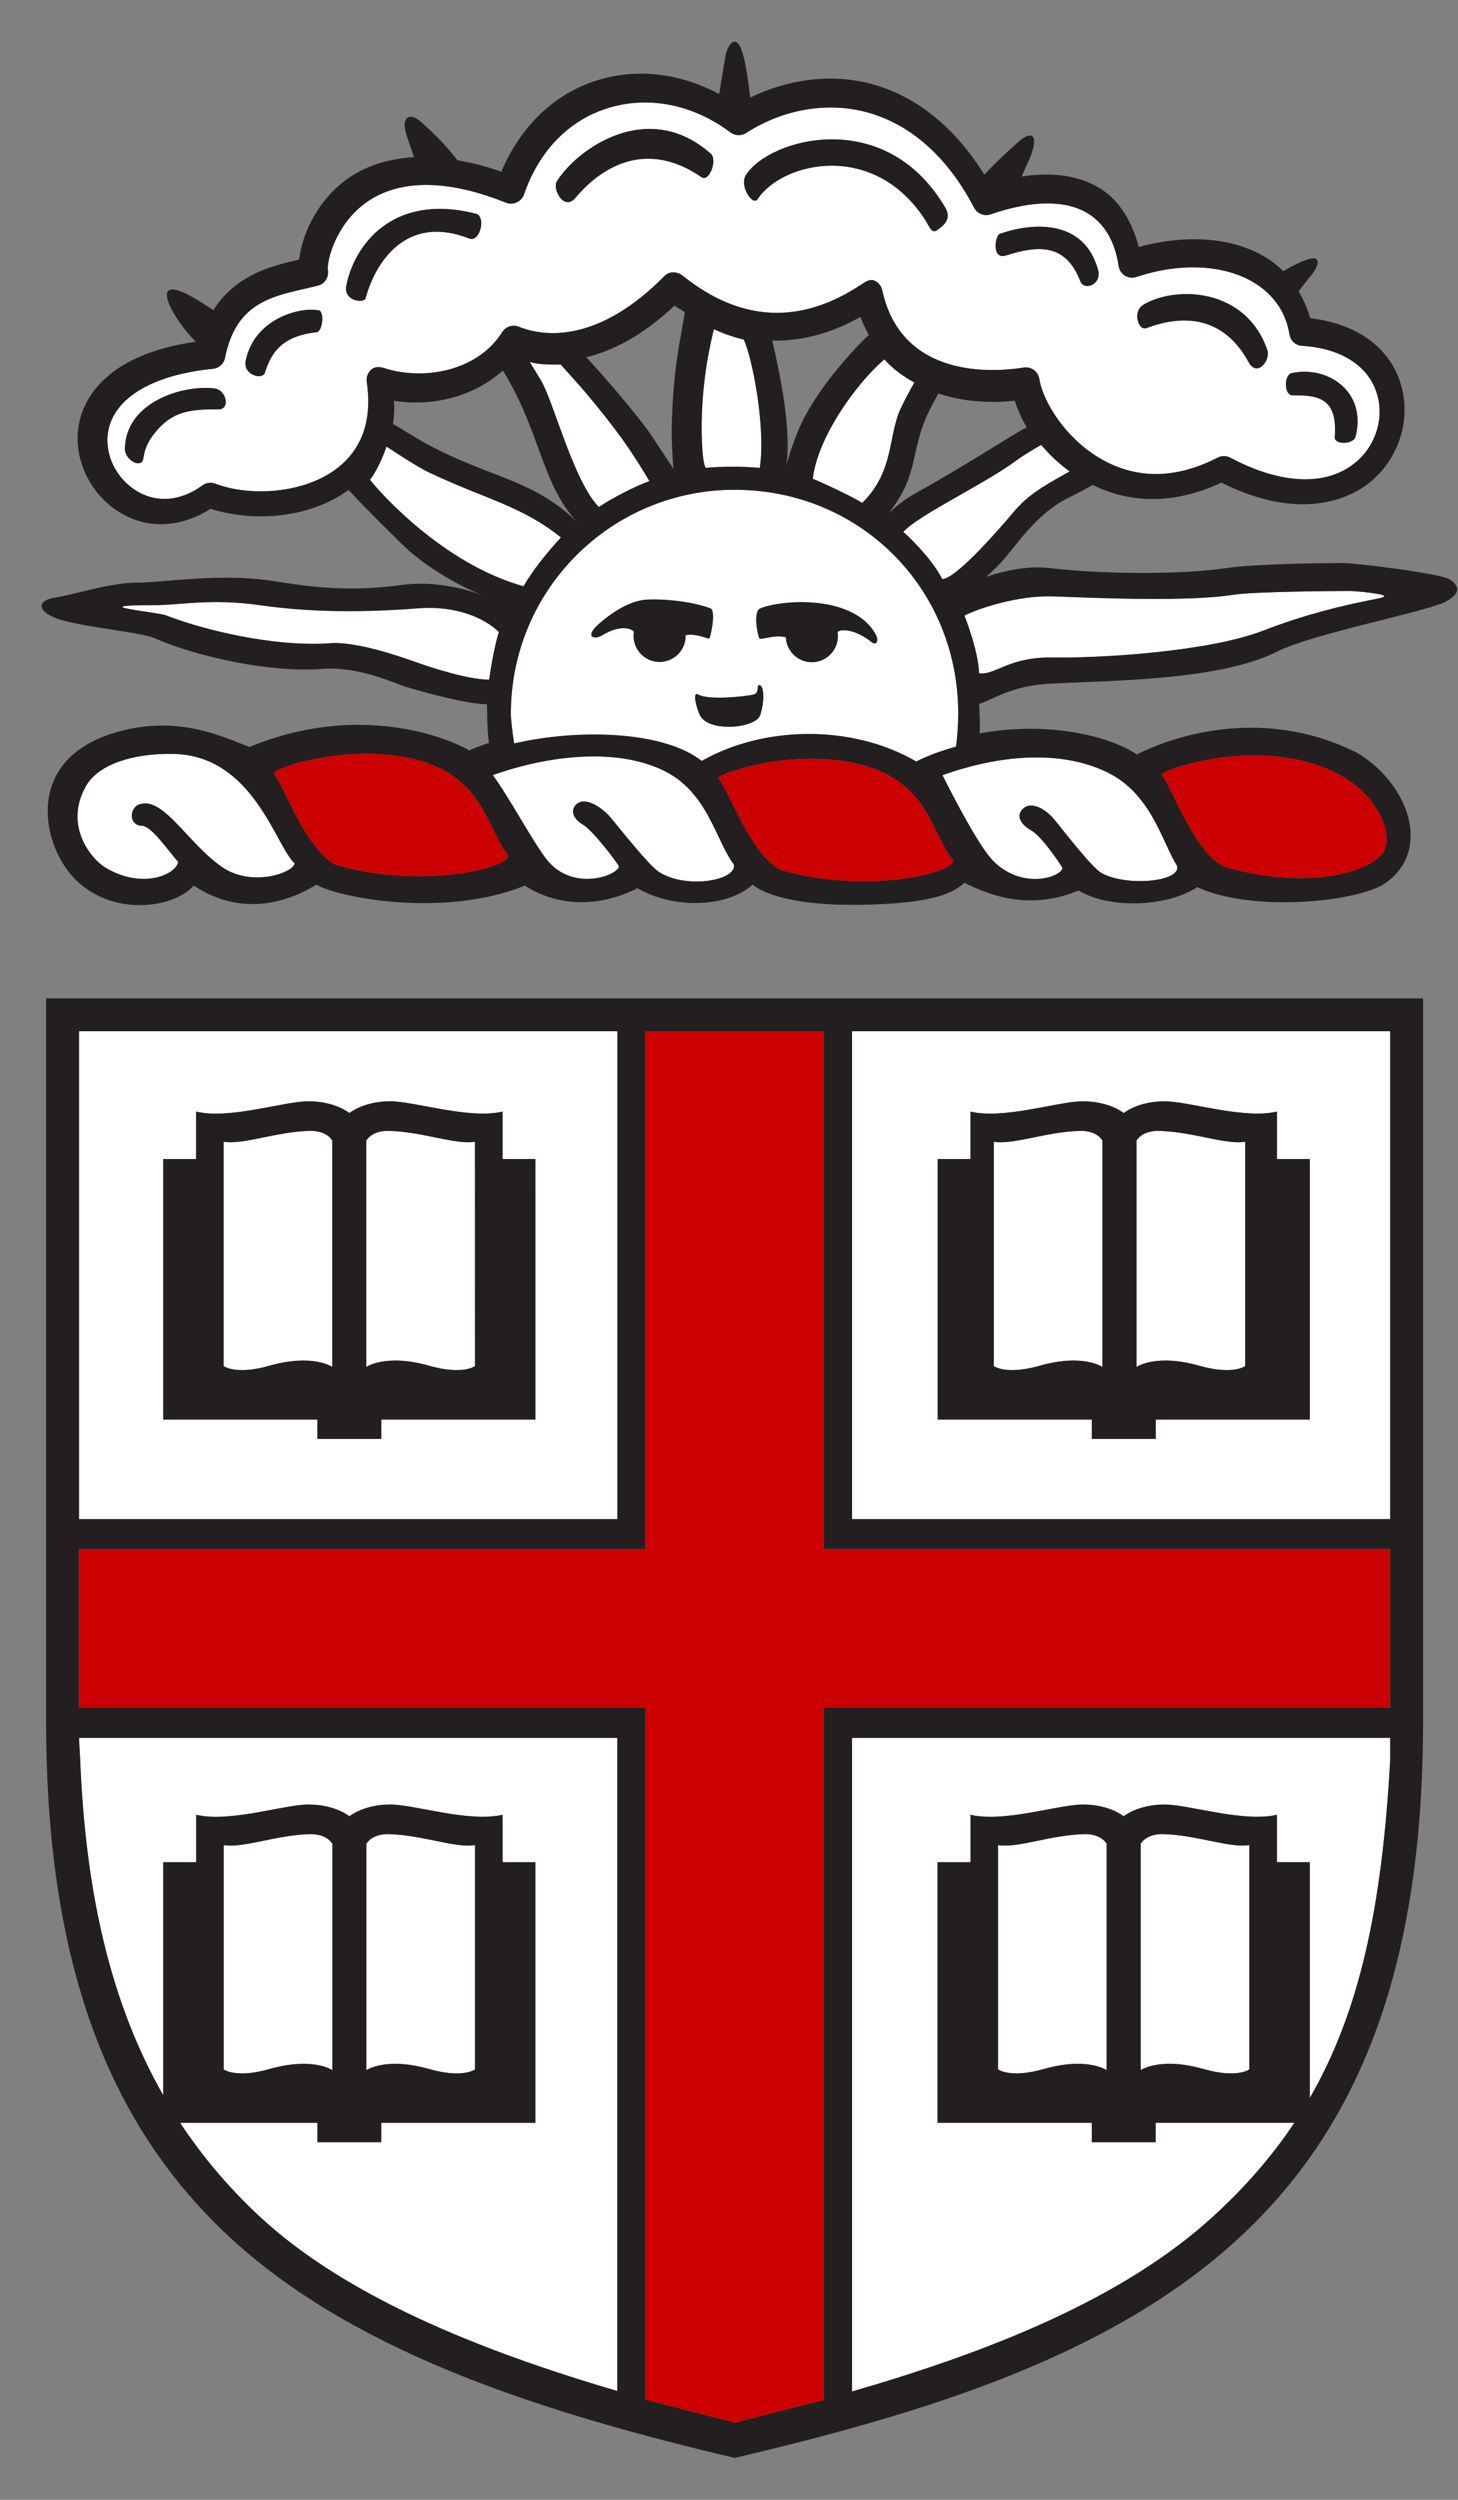 <?xml version="1.0" encoding="UTF-8" standalone="no"?>
<!-- Created with Inkscape (http://www.inkscape.org/) -->
<svg
   xmlns:dc="http://purl.org/dc/elements/1.1/"
   xmlns:cc="http://creativecommons.org/ns#"
   xmlns:rdf="http://www.w3.org/1999/02/22-rdf-syntax-ns#"
   xmlns:svg="http://www.w3.org/2000/svg"
   xmlns="http://www.w3.org/2000/svg"
   xmlns:xlink="http://www.w3.org/1999/xlink"
   xmlns:sodipodi="http://sodipodi.sourceforge.net/DTD/sodipodi-0.dtd"
   xmlns:inkscape="http://www.inkscape.org/namespaces/inkscape"
   width="175"
   height="300"
   id="svg3255"
   sodipodi:version="0.32"
   inkscape:version="0.46"
   version="1.0"
   sodipodi:docname="BrownU-CoA2.svg"
   inkscape:output_extension="org.inkscape.output.svg.inkscape">
  <rect width="100%" height="100%" fill="#808080" stroke="none"/>
  <defs
     id="defs3257"><clipPath
   id="SVGID_10_">
						<use
   xlink:href="#SVGID_9_"
   overflow="visible"
   id="use3062"
   style="overflow:visible"
   x="0"
   y="0"
   width="38.75"
   height="61.25" />

					</clipPath>
<clipPath
   id="SVGID_8_">
					<use
   xlink:href="#SVGID_7_"
   overflow="visible"
   id="use3054"
   style="overflow:visible"
   x="0"
   y="0"
   width="38.75"
   height="61.25" />

				</clipPath>
<clipPath
   id="SVGID_6_">
				<use
   xlink:href="#SVGID_5_"
   overflow="visible"
   id="use3046"
   style="overflow:visible"
   x="0"
   y="0"
   width="38.75"
   height="61.25" />

			</clipPath>
<clipPath
   id="SVGID_4_">
			<use
   xlink:href="#SVGID_3_"
   overflow="visible"
   id="use3038"
   style="overflow:visible"
   x="0"
   y="0"
   width="38.75"
   height="61.25" />

		</clipPath>
<clipPath
   id="SVGID_2_">
		<use
   xlink:href="#SVGID_1_"
   overflow="visible"
   id="use3030"
   style="overflow:visible"
   x="0"
   y="0"
   width="38.75"
   height="61.25" />

	</clipPath>
<inkscape:perspective
   sodipodi:type="inkscape:persp3d"
   inkscape:vp_x="0 : 526.18109 : 1"
   inkscape:vp_y="0 : 1000 : 0"
   inkscape:vp_z="744.09448 : 526.18109 : 1"
   inkscape:persp3d-origin="372.04724 : 350.78739 : 1"
   id="perspective3263" />

	<defs
   id="defs3026">
		<rect
   height="70.907"
   width="135.949"
   y="-2.139"
   x="-11.673"
   id="SVGID_1_" />

	</defs>

	<clipPath
   id="clipPath3278">
		<use
   height="61.25"
   width="38.75"
   y="0"
   x="0"
   style="overflow:visible"
   id="use3280"
   overflow="visible"
   xlink:href="#SVGID_1_" />

	</clipPath>

	

		<defs
   id="defs3034">
			<rect
   id="SVGID_3_"
   x="-451.724"
   y="-1050.644"
   width="792"
   height="1224" />

		</defs>

		<clipPath
   id="clipPath3285">
			<use
   xlink:href="#SVGID_3_"
   overflow="visible"
   id="use3287"
   style="overflow:visible"
   x="0"
   y="0"
   width="38.75"
   height="61.25" />

		</clipPath>

		
	</defs>
  <sodipodi:namedview
     id="base"
     pagecolor="#ffffff"
     bordercolor="#666666"
     borderopacity="1.0"
     gridtolerance="10000"
     guidetolerance="10"
     objecttolerance="10"
     inkscape:pageopacity="0.0"
     inkscape:pageshadow="2"
     inkscape:zoom="1.5468961"
     inkscape:cx="87.499997"
     inkscape:cy="149.3313"
     inkscape:document-units="px"
     inkscape:current-layer="layer1"
     showgrid="false"
     inkscape:window-width="1005"
     inkscape:window-height="667"
     inkscape:window-x="166"
     inkscape:window-y="70" />
  <g
     inkscape:label="Layer 1"
     inkscape:groupmode="layer"
     id="layer1"
     transform="translate(-288.573,-381.2)">
    <g
       clip-path="url(#SVGID_4_)"
       id="g3040"
       transform="matrix(4.976,0,0,4.976,280.854,378.997)">
			<defs
   id="defs3042">
				<rect
   id="SVGID_5_"
   x="-11.673"
   y="-2.139"
   width="135.949"
   height="70.907" />

			</defs>

			<clipPath
   id="clipPath3292">
				<use
   xlink:href="#SVGID_5_"
   overflow="visible"
   id="use3294"
   style="overflow:visible"
   x="0"
   y="0"
   width="38.75"
   height="61.25" />

			</clipPath>

			<g
   clip-path="url(#SVGID_6_)"
   id="g3048">
				<defs
   id="defs3050">
					<rect
   id="SVGID_7_"
   x="-451.724"
   y="-1050.644"
   width="792"
   height="1224" />

				</defs>

				<clipPath
   id="clipPath3299">
					<use
   xlink:href="#SVGID_7_"
   overflow="visible"
   id="use3301"
   style="overflow:visible"
   x="0"
   y="0"
   width="38.75"
   height="61.25" />

				</clipPath>

				<g
   clip-path="url(#SVGID_8_)"
   id="g3056">
					<defs
   id="defs3058">
						<rect
   id="SVGID_9_"
   x="-11.665"
   y="-2.137"
   width="135.951"
   height="70.907" />

					</defs>

					<clipPath
   id="clipPath3306">
						<use
   xlink:href="#SVGID_9_"
   overflow="visible"
   id="use3308"
   style="overflow:visible"
   x="0"
   y="0"
   width="38.75"
   height="61.25" />

					</clipPath>

					<path
   clip-path="url(#SVGID_10_)"
   d="M 14.329,9.17 C 14.392,9.275 14.476,9.41 14.594,9.606 C 14.903,10.115 15.379,12.036 15.995,12.672 C 16.323,12.449 16.891,12.162 17.215,12.046 C 17.141,11.921 16.795,11.33 16.41,10.828 C 15.671,9.846 15.139,9.321 15.08,9.236 C 14.88,9.234 14.541,9.244 14.329,9.17"
   id="path3064"
   style="fill:#ffffff" />

					<path
   clip-path="url(#SVGID_10_)"
   d="M 19.879,11.728 C 20.026,10.723 19.691,9.054 19.494,8.636 C 19.243,8.573 18.984,8.485 18.771,8.382 C 18.744,8.51 18.555,9.191 18.493,10.194 C 18.459,10.731 18.472,11.549 18.572,11.728 C 18.891,11.696 19.423,11.685 19.879,11.728"
   id="path3066"
   style="fill:#ffffff" />

					<path
   clip-path="url(#SVGID_10_)"
   d="M 22.556,15.916 C 22.271,15.682 21.898,15.579 21.755,15.682 L 21.76,15.73 C 21.789,16.076 21.534,16.379 21.189,16.411 C 20.844,16.443 20.539,16.184 20.509,15.84 L 20.509,15.814 C 20.283,15.743 19.924,15.867 19.874,15.847 C 19.846,15.834 19.693,15.195 19.892,15.115 C 20.434,14.894 22.178,14.786 22.685,15.765 C 22.744,15.883 22.707,16.04 22.556,15.916 M 19.888,17.69 C 19.779,18.01 18.645,18.113 18.436,17.696 C 18.354,17.531 18.24,17.104 18.394,17.193 C 18.646,17.339 19.558,17.236 19.731,17.193 C 19.883,17.154 19.784,16.941 19.877,16.967 C 19.99,16.999 19.99,17.388 19.888,17.69 z M 18.089,15.81 C 18.071,16.157 17.776,16.423 17.43,16.406 C 17.083,16.389 16.818,16.092 16.835,15.748 L 16.841,15.679 C 16.787,15.597 16.505,15.505 16.086,15.76 C 15.875,15.889 15.639,15.8 16.005,15.483 C 16.394,15.146 16.762,14.951 17.087,14.91 L 17.098,14.907 C 17.646,14.87 18.358,14.981 18.691,15.117 C 18.83,15.174 18.686,15.851 18.654,15.844 C 18.541,15.819 18.295,15.715 18.088,15.762 L 18.089,15.81 z M 24.664,17.649 C 24.664,14.626 22.295,12.254 19.269,12.254 C 16.29,12.254 13.873,14.669 13.873,17.649 C 13.873,17.792 13.905,18.081 13.952,18.373 C 15.504,18.013 17.562,18.07 18.475,18.795 C 19.955,17.951 22.088,17.899 23.65,18.808 C 23.961,18.653 24.284,18.541 24.61,18.448 C 24.65,18.156 24.664,17.853 24.664,17.649 z"
   id="path3068"
   style="fill:#ffffff" />

					<path
   clip-path="url(#SVGID_10_)"
   d="M 22.884,9.11 C 22.249,9.647 21.28,10.949 21.156,11.99 C 21.454,12.11 22.24,12.485 22.347,12.574 C 23.127,11.805 22.969,10.958 23.274,10.302 C 23.406,10.02 23.534,9.797 23.607,9.669 C 23.354,9.531 23.082,9.336 22.884,9.11"
   id="path3070"
   style="fill:#ffffff" />

					<path
   clip-path="url(#SVGID_10_)"
   d="M 26.667,11.172 C 26.526,11.249 26.198,11.45 26.088,11.533 C 25.339,12.097 23.715,12.855 23.341,13.27 C 23.639,13.535 24.079,14.009 24.279,14.407 C 24.462,14.415 24.986,13.988 26.025,12.765 C 26.358,12.374 26.713,12.168 27.355,11.811 C 27.09,11.622 26.861,11.402 26.667,11.172"
   id="path3072"
   style="fill:#ffffff" />

					<path
   clip-path="url(#SVGID_10_)"
   d="M 13.586,15.687 C 13.235,15.34 12.537,15.041 11.629,15.115 C 9.772,15.261 8.548,15.141 7.845,15.042 C 6.643,14.869 5.896,15.038 5.295,15.038 C 3.467,15.038 5.346,15.202 5.561,15.286 C 6.421,15.625 8.156,16.056 9.521,15.956 C 10.187,15.909 11.303,16.315 11.496,16.382 C 11.986,16.557 12.874,16.843 13.353,16.833 C 13.378,16.613 13.491,15.961 13.586,15.687"
   id="path3074"
   style="fill:#ffffff" />

					<path
   clip-path="url(#SVGID_10_)"
   d="M 15.082,13.404 C 14.147,12.65 13.288,12.489 11.919,11.846 C 11.608,11.7 11.087,11.349 11.061,11.334 C 11.024,11.308 10.956,11.265 10.872,11.213 C 10.791,11.47 10.628,11.818 10.477,12.013 C 10.69,12.289 12.221,14.036 14.18,14.581 C 14.395,14.207 14.74,13.774 15.082,13.404"
   id="path3076"
   style="fill:#ffffff" />

					<path
   clip-path="url(#SVGID_10_)"
   d="M 34.721,14.756 C 34.628,14.741 34.28,14.694 34.056,14.696 C 33.761,14.697 31.826,14.707 31.295,14.788 C 30.212,14.957 28.115,14.87 26.966,14.826 C 26.107,14.793 25.118,15.128 24.816,15.29 C 24.816,15.29 25.147,16.116 25.169,16.679 C 25.534,16.744 25.886,16.283 26.929,16.3 C 28.015,16.319 30.688,16.173 32.04,15.646 C 33.05,15.255 33.898,15.059 34.586,14.919 C 34.814,14.871 35.179,14.826 34.721,14.756"
   id="path3078"
   style="fill:#ffffff" />

					<path
   clip-path="url(#SVGID_10_)"
   d="M 9.905,7.334 C 10.079,6.415 10.977,5.076 13.03,5.598 C 13.282,5.661 13.134,6.301 12.863,6.194 C 11.364,5.606 10.612,6.743 10.369,7.639 C 10.336,7.761 9.834,7.715 9.905,7.334 M 9.183,8.456 C 8.337,8.549 8.09,8.962 7.939,9.435 C 7.877,9.613 7.403,9.486 7.478,9.135 C 7.702,8.094 8.832,7.839 9.242,7.928 C 9.38,7.955 9.337,8.441 9.183,8.456 z M 6.832,10.315 C 6.254,10.315 5.79,10.327 5.384,10.769 C 4.949,11.24 5.055,11.498 4.974,11.583 C 4.856,11.699 4.558,11.494 4.563,11.261 C 4.588,10.153 5.926,9.721 6.72,9.81 C 7.022,9.846 7.101,10.315 6.832,10.315 z M 14.984,4.813 C 15.48,4.026 17.184,2.815 18.694,4.148 C 18.864,4.295 18.662,4.843 18.472,4.716 C 17.091,3.766 16.005,4.528 15.429,5.216 C 15.154,5.542 14.866,5.002 14.984,4.813 z M 19.54,4.671 C 20.081,3.792 22.908,2.974 24.358,5.46 C 24.511,5.731 24.306,5.889 24.144,6 C 24.029,6.082 23.96,5.896 23.884,5.773 C 22.654,3.826 20.426,4.339 19.827,5.243 C 19.707,5.426 19.383,4.93 19.54,4.671 z M 25.669,6.082 C 26.419,5.817 27.696,5.699 28.038,6.952 C 28.135,7.303 27.705,7.47 27.609,7.224 C 27.26,6.317 26.606,6.352 25.823,6.602 C 25.463,6.721 25.551,6.123 25.669,6.082 z M 29.144,7.783 C 29.953,7.321 31.606,7.403 32.12,8.878 C 32.209,9.129 31.876,9.555 31.669,9.176 C 31.048,8.033 30.044,8.036 29.205,8.357 C 29.016,8.43 28.847,7.952 29.144,7.783 z M 32.703,9.442 C 33.534,9.25 34.532,9.857 34.249,10.973 C 34.2,11.164 33.731,11.176 33.747,10.982 C 33.819,10.046 33.357,9.971 32.741,9.977 C 32.509,9.983 32.526,9.48 32.703,9.442 z M 10.512,9.35 C 10.599,9.277 10.718,9.287 10.826,9.321 C 11.742,9.617 13.056,9.416 13.669,8.446 C 13.755,8.31 13.925,8.263 14.072,8.323 C 14.706,8.58 16.003,8.698 17.583,7.094 C 17.702,6.974 17.894,6.989 18.025,7.095 C 19.413,8.209 20.859,8.279 22.326,7.303 C 22.417,7.242 22.532,7.164 22.634,7.205 C 22.735,7.246 22.81,7.335 22.832,7.442 C 23.301,9.608 25.561,9.416 26.242,9.306 C 26.33,9.291 26.419,9.313 26.491,9.366 C 26.562,9.418 26.609,9.497 26.622,9.586 C 26.696,10.093 27.258,11.075 28.23,11.576 C 29.061,12.004 29.966,11.971 30.922,11.478 C 31.019,11.428 31.133,11.428 31.229,11.48 C 32.457,12.135 33.561,12.174 34.258,11.586 C 34.75,11.172 34.949,10.496 34.754,9.905 C 34.536,9.247 33.882,8.838 32.959,8.782 C 32.804,8.772 32.677,8.656 32.653,8.503 C 32.57,7.979 32.277,7.549 31.803,7.26 C 31.081,6.821 30.02,6.769 28.963,7.121 C 28.87,7.152 28.769,7.141 28.685,7.089 C 28.602,7.037 28.546,6.951 28.532,6.855 C 28.474,6.449 28.299,5.899 27.79,5.588 C 27.254,5.26 26.444,5.268 25.448,5.61 C 25.293,5.664 25.123,5.595 25.047,5.451 C 24.407,4.223 23.507,3.427 22.445,3.145 C 21.495,2.893 20.439,3.076 19.548,3.648 C 19.432,3.723 19.281,3.718 19.17,3.635 C 18.274,2.961 17.2,2.746 16.226,3.045 C 15.277,3.335 14.554,4.075 14.19,5.131 C 14.16,5.216 14.097,5.286 14.014,5.323 C 13.932,5.361 13.838,5.363 13.753,5.329 C 12.3,4.745 11.112,4.76 10.32,5.372 C 9.641,5.9 9.431,6.729 9.461,6.97 C 9.483,7.137 9.383,7.291 9.219,7.331 L 8.871,7.415 C 8.065,7.599 7.231,7.789 6.98,9.071 C 6.952,9.214 6.834,9.322 6.688,9.337 C 5.288,9.477 4.372,9.995 4.178,10.761 C 4.042,11.3 4.292,11.911 4.787,12.245 C 5.285,12.583 5.886,12.548 6.434,12.149 C 6.525,12.084 6.642,12.067 6.747,12.108 C 7.569,12.422 8.904,12.36 9.713,11.712 C 10.3,11.241 10.529,10.548 10.397,9.65 C 10.381,9.537 10.424,9.424 10.512,9.35 z"
   id="path3080"
   style="fill:#ffffff" />

					<path
   clip-path="url(#SVGID_10_)"
   d="M 5.742,18.625 C 4.749,18.604 3.921,18.884 3.629,19.395 C 3.092,20.333 3.724,21.143 4.102,21.371 C 4.965,21.891 5.789,21.551 5.85,21.231 C 5.614,20.965 5.206,20.364 4.978,20.358 C 4.647,20.35 4.673,19.92 4.915,19.841 C 5.492,19.65 6.054,20.745 6.883,21.337 C 7.621,21.866 8.657,21.479 8.657,21.262 C 8.204,20.853 7.664,18.668 5.742,18.625"
   id="path3082"
   style="fill:#ffffff" />

					<path
   clip-path="url(#SVGID_10_)"
   d="M 25.511,21.208 C 26.199,21.904 27.136,21.606 27.18,21.378 C 27.103,21.239 26.669,20.601 26.414,20.462 C 26.206,20.348 26.07,20.157 26.184,19.998 C 26.371,19.733 26.747,19.921 26.986,20.211 C 27.226,20.504 27.888,21.366 28.121,21.498 C 28.723,21.831 30.051,21.711 29.943,21.324 C 29.576,20.742 29.322,19.567 28.228,19.053 C 27.091,18.518 25.634,18.657 24.286,19.138 C 24.527,19.621 25.159,20.854 25.511,21.208"
   id="path3084"
   style="fill:#ffffff" />

					<path
   clip-path="url(#SVGID_10_)"
   d="M 17.532,19.014 C 16.394,18.478 14.788,18.658 13.438,19.137 C 13.812,19.635 14.434,20.8 14.754,21.193 C 15.375,21.949 16.438,21.567 16.482,21.339 C 16.407,21.2 15.837,20.462 15.623,20.339 C 15.422,20.224 15.306,20.041 15.418,19.882 C 15.606,19.617 16.05,19.882 16.29,20.172 C 16.53,20.464 17.204,21.308 17.425,21.458 C 18.09,21.908 19.357,21.673 19.249,21.287 C 18.814,20.711 18.624,19.527 17.532,19.014"
   id="path3086"
   style="fill:#ffffff" />

					<path
   clip-path="url(#SVGID_10_)"
   d="M 9.009,27.717 C 8.2,27.74 7.41,28.059 6.946,27.978 L 6.946,33.389 C 6.946,33.389 7.239,33.612 8.05,33.381 C 9.099,33.082 9.566,33.41 9.566,33.41 L 9.566,27.951 C 9.565,27.951 9.443,27.703 9.009,27.717"
   id="path3088"
   style="fill:#ffffff" />

					<path
   clip-path="url(#SVGID_10_)"
   d="M 11.905,50.343 C 12.716,50.574 13.009,50.351 13.009,50.351 L 13.009,44.941 C 12.544,45.022 11.754,44.703 10.945,44.678 C 10.511,44.663 10.388,44.911 10.388,44.911 L 10.388,50.37 C 10.389,50.37 10.856,50.043 11.905,50.343"
   id="path3090"
   style="fill:#ffffff" />

					<path
   clip-path="url(#SVGID_10_)"
   d="M 29.523,27.717 C 29.089,27.703 28.964,27.951 28.964,27.951 L 28.964,33.41 C 28.964,33.41 29.431,33.082 30.482,33.381 C 31.293,33.611 31.586,33.389 31.586,33.389 L 31.586,27.978 C 31.122,28.059 30.332,27.74 29.523,27.717"
   id="path3092"
   style="fill:#ffffff" />

					<path
   clip-path="url(#SVGID_10_)"
   d="M 10.945,27.717 C 10.511,27.703 10.387,27.951 10.387,27.951 L 10.387,33.41 C 10.387,33.41 10.856,33.082 11.905,33.381 C 12.716,33.611 13.009,33.389 13.009,33.389 L 13.009,27.978 C 12.545,28.059 11.754,27.74 10.945,27.717"
   id="path3094"
   style="fill:#ffffff" />

					<path
   clip-path="url(#SVGID_10_)"
   d="M 9.567,50.37 L 9.567,44.911 C 9.567,44.911 9.443,44.663 9.009,44.678 C 8.2,44.702 7.409,45.022 6.946,44.941 L 6.946,50.351 C 6.946,50.351 7.238,50.575 8.049,50.343 C 9.099,50.043 9.567,50.37 9.567,50.37"
   id="path3096"
   style="fill:#ffffff" />

					<path
   clip-path="url(#SVGID_10_)"
   d="M 29.067,44.911 L 29.067,50.37 C 29.067,50.37 29.534,50.043 30.584,50.343 C 31.395,50.574 31.687,50.351 31.687,50.351 L 31.687,44.941 C 31.222,45.022 30.433,44.703 29.625,44.678 C 29.188,44.663 29.067,44.911 29.067,44.911"
   id="path3098"
   style="fill:#ffffff" />

					<path
   clip-path="url(#SVGID_10_)"
   d="M 27.587,27.717 C 26.779,27.74 25.987,28.059 25.524,27.978 L 25.524,33.389 C 25.524,33.389 25.817,33.612 26.628,33.381 C 27.675,33.082 28.143,33.41 28.143,33.41 L 28.143,27.951 C 28.143,27.951 28.022,27.703 27.587,27.717"
   id="path3100"
   style="fill:#ffffff" />

					<path
   clip-path="url(#SVGID_10_)"
   d="M 25.626,44.94 L 25.626,50.35 C 25.626,50.35 25.918,50.574 26.728,50.342 C 27.778,50.042 28.246,50.369 28.246,50.369 L 28.246,44.91 C 28.246,44.91 28.123,44.662 27.688,44.677 C 26.879,44.702 26.089,45.021 25.626,44.94"
   id="path3102"
   style="fill:#ffffff" />

					<path
   clip-path="url(#SVGID_10_)"
   d="M 33.146,34.678 L 29.428,34.678 L 29.428,35.145 L 27.886,35.145 L 27.886,34.678 L 24.168,34.678 L 24.168,28.395 L 24.959,28.395 L 24.959,27.251 C 25.766,27.446 27.082,27.002 27.669,27.003 C 28.325,27.005 28.656,27.287 28.656,27.287 C 28.656,27.287 28.994,27.003 29.642,27.003 C 30.23,27.003 31.544,27.442 32.352,27.251 L 32.352,28.395 L 33.145,28.395 M 35.084,25.313 L 22.104,25.313 L 22.104,37.08 L 35.084,37.08 L 35.084,25.313 z"
   id="path3104"
   style="fill:#ffffff" />

					<path
   clip-path="url(#SVGID_10_)"
   d="M 14.467,34.678 L 10.749,34.678 L 10.749,35.145 L 9.207,35.145 L 9.207,34.678 L 5.488,34.678 L 5.488,28.395 L 6.281,28.395 L 6.281,27.251 C 7.088,27.446 8.403,27.002 8.991,27.003 C 9.646,27.005 9.979,27.287 9.979,27.287 C 9.979,27.287 10.316,27.003 10.964,27.003 C 11.552,27.003 12.866,27.442 13.673,27.251 L 13.673,28.395 L 14.466,28.395 M 16.443,25.313 L 3.457,25.313 L 3.457,37.08 L 16.443,37.08 L 16.443,25.313 z"
   id="path3106"
   style="fill:#ffffff" />

					<path
   clip-path="url(#SVGID_10_)"
   d="M 22.104,58.118 C 25.376,57.171 28.617,55.906 30.812,53.899 C 31.588,53.189 32.234,52.447 32.774,51.638 L 29.427,51.638 L 29.427,52.106 L 27.887,52.106 L 27.887,51.638 L 24.166,51.638 L 24.166,45.354 L 24.961,45.354 L 24.961,44.21 C 25.767,44.405 27.082,43.963 27.67,43.963 C 28.325,43.964 28.656,44.248 28.656,44.248 C 28.656,44.248 28.994,43.963 29.642,43.963 C 30.231,43.963 31.545,44.402 32.352,44.21 L 32.352,45.355 L 33.146,45.355 L 33.146,51.039 C 34.341,48.972 34.89,46.441 35.084,42.887 L 35.084,42.357 L 22.104,42.357"
   id="path3108"
   style="fill:#ffffff" />

					<path
   clip-path="url(#SVGID_10_)"
   d="M 5.488,50.974 L 5.488,45.355 L 6.283,45.355 L 6.283,44.21 C 7.088,44.405 8.404,43.963 8.992,43.963 C 9.646,43.964 9.979,44.248 9.979,44.248 C 9.979,44.248 10.316,43.963 10.965,43.963 C 11.552,43.963 12.866,44.402 13.673,44.21 L 13.673,45.355 L 14.466,45.355 L 14.466,51.639 L 10.747,51.639 L 10.747,52.107 L 9.207,52.107 L 9.207,51.639 L 5.896,51.639 C 6.425,52.442 7.051,53.185 7.789,53.875 C 9.857,55.813 13.102,57.129 16.442,58.107 L 16.442,42.355 L 3.457,42.355 L 3.484,42.853 C 3.613,46.105 4.225,48.759 5.488,50.974"
   id="path3110"
   style="fill:#ffffff" />

					<path
   clip-path="url(#SVGID_10_)"
   d="M 34.585,14.919 C 33.897,15.059 33.049,15.255 32.039,15.646 C 30.686,16.173 28.014,16.319 26.928,16.3 C 25.885,16.282 25.533,16.744 25.168,16.679 C 25.147,16.116 24.815,15.29 24.815,15.29 C 25.118,15.128 26.106,14.793 26.965,14.826 C 28.114,14.87 30.211,14.957 31.294,14.788 C 31.824,14.707 33.76,14.697 34.055,14.696 C 34.279,14.694 34.627,14.741 34.72,14.756 C 35.179,14.826 34.814,14.871 34.585,14.919 M 28.228,19.053 C 29.322,19.568 29.576,20.742 29.943,21.324 C 30.05,21.711 28.722,21.831 28.121,21.498 C 27.889,21.366 27.226,20.504 26.986,20.211 C 26.747,19.921 26.371,19.733 26.184,19.998 C 26.071,20.157 26.206,20.348 26.414,20.462 C 26.669,20.601 27.102,21.239 27.18,21.378 C 27.136,21.607 26.199,21.904 25.511,21.208 C 25.159,20.854 24.528,19.621 24.285,19.138 C 25.634,18.657 27.091,18.518 28.228,19.053 z M 32.25,18.681 C 34.619,18.882 35.183,20.442 34.947,20.948 C 34.74,21.392 33.289,21.969 31.09,21.349 C 30.364,21.026 29.788,19.355 29.576,19.141 C 29.49,19.056 30.858,18.562 32.25,18.681 z M 20.401,21.428 C 19.676,21.106 19.1,19.434 18.886,19.221 C 18.8,19.136 20.171,18.642 21.563,18.761 C 23.933,18.961 23.94,20.434 24.522,21.166 C 24.736,21.435 22.602,22.048 20.401,21.428 z M 17.425,21.457 C 17.204,21.307 16.53,20.463 16.29,20.171 C 16.05,19.881 15.606,19.616 15.418,19.881 C 15.306,20.04 15.422,20.223 15.623,20.338 C 15.838,20.461 16.407,21.199 16.482,21.338 C 16.438,21.567 15.376,21.948 14.754,21.192 C 14.434,20.799 13.812,19.634 13.438,19.136 C 14.788,18.657 16.394,18.477 17.532,19.013 C 18.624,19.527 18.814,20.71 19.249,21.285 C 19.356,21.672 18.09,21.907 17.425,21.457 z M 9.671,21.308 C 8.945,20.986 8.371,19.315 8.157,19.101 C 8.072,19.017 9.441,18.52 10.833,18.64 C 13.202,18.841 13.208,20.313 13.792,21.047 C 14.005,21.314 11.87,21.926 9.671,21.308 z M 6.882,21.337 C 6.053,20.745 5.491,19.649 4.914,19.841 C 4.673,19.919 4.646,20.35 4.977,20.358 C 5.206,20.364 5.613,20.965 5.849,21.231 C 5.787,21.55 4.964,21.89 4.101,21.371 C 3.723,21.143 3.091,20.334 3.628,19.395 C 3.92,18.884 4.748,18.604 5.741,18.625 C 7.663,18.668 8.203,20.853 8.655,21.262 C 8.656,21.479 7.62,21.866 6.882,21.337 z M 11.495,16.381 C 11.303,16.315 10.186,15.908 9.52,15.955 C 8.155,16.055 6.42,15.624 5.56,15.285 C 5.345,15.201 3.466,15.037 5.294,15.037 C 5.895,15.037 6.642,14.868 7.844,15.041 C 8.547,15.141 9.771,15.26 11.628,15.114 C 12.536,15.041 13.234,15.34 13.585,15.686 C 13.49,15.96 13.377,16.613 13.352,16.832 C 12.873,16.842 11.985,16.556 11.495,16.381 z M 10.477,12.014 C 10.627,11.82 10.79,11.471 10.872,11.214 C 10.956,11.266 11.024,11.309 11.061,11.335 C 11.087,11.35 11.609,11.7 11.919,11.847 C 13.288,12.49 14.148,12.651 15.082,13.405 C 14.74,13.775 14.394,14.208 14.18,14.583 C 12.221,14.037 10.689,12.29 10.477,12.014 z M 9.714,11.712 C 8.905,12.36 7.57,12.423 6.748,12.108 C 6.644,12.067 6.526,12.084 6.435,12.149 C 5.886,12.547 5.286,12.583 4.788,12.245 C 4.293,11.911 4.043,11.3 4.179,10.761 C 4.372,9.995 5.288,9.477 6.689,9.337 C 6.834,9.322 6.952,9.214 6.98,9.071 C 7.231,7.789 8.065,7.598 8.871,7.415 L 9.219,7.331 C 9.383,7.291 9.484,7.137 9.461,6.97 C 9.431,6.729 9.641,5.901 10.321,5.374 C 11.113,4.762 12.3,4.747 13.754,5.331 C 13.839,5.365 13.933,5.363 14.015,5.325 C 14.098,5.288 14.161,5.218 14.191,5.133 C 14.555,4.077 15.278,3.337 16.227,3.047 C 17.202,2.748 18.275,2.963 19.171,3.637 C 19.282,3.72 19.433,3.725 19.549,3.65 C 20.441,3.078 21.496,2.895 22.446,3.147 C 23.508,3.428 24.408,4.225 25.048,5.453 C 25.124,5.598 25.294,5.666 25.449,5.612 C 26.445,5.269 27.255,5.261 27.791,5.59 C 28.3,5.901 28.476,6.45 28.533,6.857 C 28.548,6.954 28.603,7.04 28.686,7.091 C 28.77,7.143 28.872,7.154 28.964,7.123 C 30.021,6.77 31.082,6.822 31.804,7.262 C 32.278,7.551 32.571,7.981 32.654,8.505 C 32.677,8.658 32.804,8.775 32.96,8.784 C 33.883,8.84 34.537,9.249 34.755,9.907 C 34.95,10.498 34.751,11.174 34.259,11.588 C 33.562,12.176 32.457,12.137 31.23,11.482 C 31.134,11.43 31.02,11.43 30.923,11.48 C 29.967,11.972 29.062,12.005 28.231,11.578 C 27.258,11.077 26.697,10.095 26.623,9.588 C 26.61,9.499 26.563,9.42 26.492,9.368 C 26.42,9.315 26.331,9.294 26.243,9.308 C 25.562,9.417 23.302,9.61 22.833,7.444 C 22.811,7.337 22.735,7.248 22.635,7.207 C 22.533,7.166 22.418,7.244 22.327,7.305 C 20.86,8.281 19.414,8.211 18.026,7.097 C 17.894,6.991 17.703,6.976 17.584,7.096 C 16.004,8.7 14.707,8.581 14.073,8.325 C 13.926,8.265 13.756,8.312 13.67,8.448 C 13.058,9.418 11.743,9.619 10.827,9.323 C 10.719,9.289 10.599,9.279 10.513,9.352 C 10.425,9.426 10.382,9.54 10.399,9.653 C 10.53,10.548 10.301,11.241 9.714,11.712 z M 20.782,10.884 C 20.634,11.26 20.575,11.458 20.519,11.669 C 20.635,10.86 20.415,9.679 20.18,8.657 C 20.885,8.672 21.6,8.486 22.308,8.085 C 22.363,8.244 22.436,8.384 22.508,8.523 C 22.109,8.888 21.153,9.937 20.782,10.884 z M 24.1,10.093 C 24.125,10.049 24.155,9.992 24.185,9.932 C 24.766,10.125 25.404,10.176 26.029,10.107 C 26.092,10.312 26.19,10.531 26.316,10.75 C 26.314,10.751 26.307,10.755 26.306,10.756 C 25.996,10.903 25.058,11.545 23.687,12.309 C 23.333,12.505 23.114,12.695 22.988,12.824 C 23.139,12.621 23.324,12.353 23.44,12.056 C 23.681,11.437 23.616,10.94 24.1,10.093 z M 23.274,10.302 C 22.969,10.958 23.128,11.806 22.347,12.574 C 22.24,12.485 21.453,12.11 21.156,11.99 C 21.28,10.949 22.249,9.647 22.884,9.11 C 23.082,9.336 23.355,9.531 23.608,9.669 C 23.534,9.797 23.406,10.02 23.274,10.302 z M 18.493,10.193 C 18.556,9.19 18.744,8.509 18.771,8.381 C 18.984,8.484 19.243,8.571 19.494,8.635 C 19.691,9.053 20.026,10.722 19.879,11.727 C 19.423,11.684 18.891,11.696 18.572,11.727 C 18.473,11.549 18.459,10.73 18.493,10.193 z M 19.27,12.255 C 22.295,12.255 24.665,14.626 24.665,17.65 C 24.665,17.853 24.651,18.157 24.612,18.448 C 24.286,18.542 23.963,18.653 23.652,18.808 C 22.09,17.899 19.958,17.952 18.477,18.795 C 17.564,18.07 15.505,18.013 13.954,18.373 C 13.907,18.081 13.875,17.792 13.875,17.649 C 13.874,14.67 16.29,12.255 19.27,12.255 z M 16.41,10.828 C 16.795,11.33 17.14,11.921 17.215,12.046 C 16.892,12.162 16.323,12.449 15.995,12.672 C 15.379,12.035 14.902,10.114 14.594,9.606 C 14.477,9.411 14.393,9.276 14.329,9.17 C 14.541,9.244 14.88,9.234 15.08,9.236 C 15.14,9.321 15.671,9.846 16.41,10.828 z M 17.794,11.731 L 17.817,11.78 C 17.817,11.78 17.336,11.057 17.277,10.966 C 17.112,10.714 16.898,10.459 16.658,10.163 C 16.281,9.707 15.949,9.336 15.694,9.059 C 16.325,8.905 17.046,8.544 17.822,7.813 C 17.905,7.873 17.988,7.918 18.071,7.971 C 18.029,8.22 17.99,8.445 17.961,8.608 C 17.781,9.586 17.769,10.337 17.756,10.659 C 17.743,10.965 17.772,11.447 17.794,11.731 z M 11.051,10.11 C 11.924,10.248 12.941,10.044 13.68,9.379 C 14.588,10.829 14.613,12.142 15.489,13.047 C 14.383,11.977 13.418,11.997 11.835,11.144 C 11.563,10.997 11.154,10.731 11.039,10.673 C 11.037,10.671 11.034,10.67 11.032,10.669 C 11.05,10.535 11.061,10.397 11.061,10.247 C 11.061,10.205 11.052,10.155 11.051,10.11 z M 26.024,12.766 C 24.985,13.989 24.461,14.415 24.278,14.408 C 24.079,14.011 23.638,13.536 23.34,13.271 C 23.714,12.856 25.338,12.098 26.087,11.534 C 26.197,11.451 26.525,11.25 26.666,11.173 C 26.86,11.403 27.089,11.623 27.354,11.813 C 26.712,12.169 26.357,12.375 26.024,12.766 z M 36.522,14.419 C 36.327,14.275 34.258,14.021 33.935,14.021 C 33.621,14.021 31.834,14.038 31.144,14.142 C 30.072,14.301 28.242,14.301 26.852,14.142 C 26.348,14.083 25.792,14.205 25.336,14.353 C 25.426,14.278 25.522,14.191 25.637,14.072 C 26.047,13.65 26.507,12.849 27.322,12.45 C 27.529,12.347 27.721,12.244 27.908,12.138 C 28.593,12.481 29.671,12.713 31.012,12.082 C 33.012,13.08 34.205,12.405 34.627,12.049 C 35.143,11.614 35.431,10.973 35.431,10.325 C 35.431,10.1 35.397,9.874 35.324,9.656 C 35.037,8.786 34.243,8.244 33.154,8.117 C 33.091,7.885 32.993,7.67 32.874,7.467 C 33,7.306 33.12,7.153 33.198,7.062 C 33.293,6.943 33.621,6.397 32.741,6.852 C 32.696,6.875 32.612,6.921 32.505,6.983 C 32.381,6.861 32.246,6.749 32.09,6.654 C 31.27,6.154 30.16,6.093 29.019,6.398 C 28.859,5.79 28.557,5.275 28.078,4.982 C 27.575,4.674 26.942,4.586 26.196,4.7 C 26.242,4.591 26.285,4.494 26.32,4.418 C 26.652,3.723 26.473,3.549 26.125,3.856 C 25.731,4.205 25.483,4.454 25.294,4.654 C 24.588,3.521 23.658,2.756 22.56,2.465 C 21.606,2.212 20.577,2.347 19.648,2.795 C 19.593,2.328 19.532,1.944 19.464,1.724 C 19.291,1.161 19.084,1.603 19.052,1.777 C 19.014,2.012 18.96,2.337 18.899,2.711 C 17.971,2.216 16.941,2.078 15.976,2.374 C 14.917,2.698 14.11,3.487 13.644,4.584 C 13.259,4.447 12.912,4.364 12.583,4.307 C 12.39,4.052 12.102,3.729 11.7,3.377 C 11.429,3.137 11.206,3.262 11.368,3.735 C 11.431,3.918 11.487,4.081 11.538,4.234 C 10.783,4.275 10.231,4.523 9.859,4.81 C 9.125,5.376 8.826,6.188 8.767,6.702 C 8.724,6.713 8.665,6.728 8.665,6.728 C 8.05,6.868 7.219,7.1 6.698,7.921 C 6.606,7.864 6.539,7.822 6.512,7.804 C 4.96,6.774 5.675,8.099 6.276,8.684 C 4.212,8.976 3.63,9.967 3.48,10.556 C 3.443,10.705 3.423,10.859 3.423,11.012 C 3.423,11.681 3.773,12.353 4.36,12.75 C 5.049,13.217 5.886,13.188 6.631,12.713 C 7.603,13.026 8.976,12.975 9.96,12.259 C 10.528,12.871 10.987,13.306 11.235,13.553 C 11.854,14.168 12.761,14.637 13.226,14.813 C 12.767,14.635 12.002,14.445 11.239,14.55 C 9.589,14.78 8.494,14.482 7.788,14.411 C 6.624,14.296 5.428,14.496 4.832,14.496 C 4.2,14.496 3.309,14.793 2.875,14.856 C 2.405,14.926 2.436,15.237 3.089,15.411 C 3.736,15.586 4.948,15.693 5.277,15.834 C 6.331,16.292 8.092,16.674 9.335,16.574 C 10.217,16.507 11.104,16.936 11.332,17.004 C 11.769,17.138 12.853,17.434 13.298,17.426 C 13.298,17.4 13.298,18.052 13.344,18.361 C 13.175,18.417 13.014,18.475 12.868,18.542 C 12.375,18.242 10.21,17.364 7.573,18.457 C 7.016,18.265 5.837,17.614 4.221,18.145 C 2.226,18.803 2.549,20.63 3.207,21.467 C 4.097,22.599 5.743,22.369 6.223,21.8 C 7.294,22.512 8.387,22.271 9.181,21.779 C 9.702,22.086 12.267,22.594 14.217,21.8 C 14.484,21.998 15.554,22.557 16.928,21.864 C 17.721,22.336 19.033,22.372 19.706,21.778 C 19.95,21.986 20.683,22.283 22.242,22.265 C 24.115,22.243 24.551,21.963 24.813,21.735 C 25.216,21.922 26.267,22.471 27.569,21.917 C 28.27,22.358 29.675,22.333 30.429,21.839 C 31.805,22.465 34.33,22.182 34.962,21.746 C 36.092,20.962 35.546,19.364 34.301,18.606 C 31.855,17.373 29.576,18.33 28.972,18.639 C 28.251,18.153 26.743,17.841 25.178,18.131 C 25.202,17.944 25.175,17.732 25.175,17.494 C 25.175,17.469 25.171,17.445 25.17,17.42 C 25.481,17.326 25.922,16.992 26.819,16.936 C 28.042,16.854 30.924,16.892 32.366,16.153 C 33.189,15.733 36.052,15.172 36.432,14.949 C 36.828,14.724 36.725,14.557 36.522,14.419 z"
   id="path3112"
   style="fill:#231f20" />

					<path
   clip-path="url(#SVGID_10_)"
   d="M 6.832,10.315 C 6.254,10.315 5.79,10.327 5.384,10.769 C 4.949,11.24 5.055,11.498 4.974,11.583 C 4.856,11.699 4.558,11.494 4.563,11.261 C 4.588,10.153 5.926,9.721 6.72,9.81 C 7.022,9.846 7.101,10.315 6.832,10.315"
   id="path3114"
   style="fill:#231f20" />

					<path
   clip-path="url(#SVGID_10_)"
   d="M 9.183,8.456 C 8.337,8.549 8.09,8.962 7.939,9.435 C 7.877,9.613 7.403,9.486 7.478,9.135 C 7.702,8.094 8.832,7.839 9.242,7.928 C 9.38,7.955 9.337,8.441 9.183,8.456"
   id="path3116"
   style="fill:#231f20" />

					<path
   clip-path="url(#SVGID_10_)"
   d="M 12.863,6.193 C 11.364,5.605 10.612,6.742 10.369,7.638 C 10.336,7.76 9.834,7.714 9.905,7.333 C 10.079,6.414 10.977,5.075 13.03,5.597 C 13.282,5.661 13.134,6.301 12.863,6.193"
   id="path3118"
   style="fill:#231f20" />

					<path
   clip-path="url(#SVGID_10_)"
   d="M 18.473,4.716 C 17.092,3.766 16.006,4.528 15.43,5.216 C 15.155,5.542 14.867,5.002 14.985,4.813 C 15.481,4.026 17.185,2.815 18.695,4.148 C 18.864,4.295 18.662,4.843 18.473,4.716"
   id="path3120"
   style="fill:#231f20" />

					<path
   clip-path="url(#SVGID_10_)"
   d="M 24.145,6 C 24.03,6.082 23.961,5.896 23.885,5.773 C 22.655,3.826 20.427,4.339 19.828,5.243 C 19.707,5.426 19.383,4.93 19.54,4.671 C 20.081,3.792 22.908,2.974 24.358,5.46 C 24.512,5.731 24.307,5.889 24.145,6"
   id="path3122"
   style="fill:#231f20" />

					<path
   clip-path="url(#SVGID_10_)"
   d="M 27.609,7.225 C 27.26,6.318 26.606,6.353 25.823,6.603 C 25.463,6.721 25.551,6.124 25.669,6.082 C 26.419,5.817 27.696,5.699 28.038,6.952 C 28.135,7.303 27.705,7.47 27.609,7.225"
   id="path3124"
   style="fill:#231f20" />

					<path
   clip-path="url(#SVGID_10_)"
   d="M 31.668,9.176 C 31.047,8.033 30.043,8.036 29.204,8.357 C 29.016,8.43 28.847,7.953 29.143,7.784 C 29.952,7.322 31.605,7.404 32.119,8.879 C 32.208,9.129 31.875,9.555 31.668,9.176"
   id="path3126"
   style="fill:#231f20" />

					<path
   clip-path="url(#SVGID_10_)"
   d="M 34.249,10.974 C 34.2,11.165 33.731,11.177 33.747,10.983 C 33.819,10.047 33.357,9.972 32.741,9.978 C 32.509,9.984 32.526,9.481 32.703,9.443 C 33.534,9.25 34.532,9.857 34.249,10.974"
   id="path3128"
   style="fill:#231f20" />

					<path
   clip-path="url(#SVGID_10_)"
   d="M 18.089,15.81 C 18.071,16.157 17.776,16.423 17.43,16.406 C 17.083,16.389 16.818,16.092 16.835,15.748 L 16.841,15.679 C 16.787,15.597 16.505,15.505 16.086,15.76 C 15.875,15.889 15.639,15.8 16.005,15.483 C 16.394,15.146 16.762,14.951 17.087,14.91 L 17.098,14.907 C 17.646,14.87 18.358,14.981 18.691,15.117 C 18.83,15.174 18.686,15.851 18.654,15.844 C 18.541,15.819 18.295,15.715 18.088,15.762 L 18.089,15.81"
   id="path3130"
   style="fill:#231f20" />

					<path
   clip-path="url(#SVGID_10_)"
   d="M 19.888,17.69 C 19.779,18.01 18.645,18.113 18.436,17.696 C 18.354,17.531 18.24,17.104 18.394,17.193 C 18.646,17.339 19.558,17.236 19.731,17.193 C 19.883,17.154 19.784,16.941 19.877,16.967 C 19.99,16.999 19.99,17.388 19.888,17.69"
   id="path3132"
   style="fill:#231f20" />

					<path
   clip-path="url(#SVGID_10_)"
   d="M 22.556,15.916 C 22.271,15.682 21.898,15.579 21.755,15.682 L 21.76,15.73 C 21.789,16.076 21.534,16.379 21.189,16.411 C 20.844,16.443 20.539,16.184 20.509,15.84 L 20.509,15.814 C 20.283,15.743 19.924,15.867 19.874,15.847 C 19.846,15.834 19.693,15.195 19.892,15.115 C 20.434,14.894 22.178,14.786 22.685,15.765 C 22.744,15.883 22.707,16.04 22.556,15.916"
   id="path3134"
   style="fill:#231f20" />

					<path
   clip-path="url(#SVGID_10_)"
   d="M 2.663,24.521 L 2.663,41.934 C 2.663,47.689 4.101,51.674 7.176,54.475 C 10.23,57.254 14.803,58.665 19.275,59.722 C 23.868,58.637 28.289,57.284 31.373,54.475 C 34.449,51.674 35.878,47.689 35.878,41.934 L 35.878,24.521 M 28.245,44.911 L 28.245,50.37 C 28.245,50.37 27.777,50.043 26.727,50.343 C 25.917,50.574 25.625,50.351 25.625,50.351 L 25.625,44.941 C 26.088,45.022 26.878,44.703 27.687,44.678 C 28.122,44.663 28.245,44.911 28.245,44.911 z M 31.687,44.94 L 31.687,50.35 C 31.687,50.35 31.395,50.574 30.584,50.342 C 29.534,50.042 29.067,50.369 29.067,50.369 L 29.067,44.91 C 29.067,44.91 29.188,44.662 29.625,44.677 C 30.433,44.702 31.222,45.021 31.687,44.94 z M 33.146,51.038 L 33.146,45.354 L 32.352,45.354 L 32.352,44.21 C 31.545,44.402 30.231,43.963 29.642,43.963 C 28.994,43.963 28.656,44.248 28.656,44.248 C 28.656,44.248 28.325,43.964 27.67,43.963 C 27.082,43.963 25.767,44.405 24.961,44.21 L 24.961,45.355 L 24.166,45.355 L 24.166,51.639 L 27.887,51.639 L 27.887,52.107 L 29.427,52.107 L 29.427,51.639 L 32.774,51.639 C 32.234,52.448 31.588,53.19 30.812,53.9 C 28.617,55.907 25.376,57.171 22.104,58.119 L 22.104,42.355 L 35.084,42.355 L 35.084,42.885 C 34.891,46.44 34.342,48.971 33.146,51.038 z M 21.425,58.323 L 19.275,58.87 L 17.12,58.314 L 17.12,41.632 L 3.457,41.632 L 3.457,37.803 L 17.119,37.803 L 17.119,25.313 L 21.425,25.313 L 21.425,37.802 L 35.084,37.802 L 35.084,41.631 L 21.425,41.631 L 21.425,58.323 z M 10.389,50.37 L 10.389,44.911 C 10.389,44.911 10.512,44.663 10.946,44.678 C 11.756,44.702 12.546,45.022 13.01,44.941 L 13.01,50.351 C 13.01,50.351 12.716,50.575 11.906,50.343 C 10.856,50.043 10.389,50.37 10.389,50.37 z M 6.947,50.351 L 6.947,44.941 C 7.41,45.022 8.201,44.703 9.01,44.678 C 9.444,44.663 9.568,44.911 9.568,44.911 L 9.568,50.37 C 9.568,50.37 9.099,50.043 8.05,50.343 C 7.239,50.574 6.947,50.351 6.947,50.351 z M 16.441,58.107 C 13.1,57.128 9.856,55.813 7.788,53.875 C 7.051,53.185 6.425,52.441 5.895,51.639 L 9.208,51.639 L 9.208,52.107 L 10.748,52.107 L 10.748,51.639 L 14.467,51.639 L 14.467,45.355 L 13.674,45.355 L 13.674,44.21 C 12.867,44.402 11.553,43.963 10.966,43.963 C 10.317,43.963 9.98,44.248 9.98,44.248 C 9.98,44.248 9.647,43.964 8.993,43.963 C 8.405,43.963 7.089,44.405 6.284,44.21 L 6.284,45.355 L 5.488,45.355 L 5.488,50.974 C 4.224,48.759 3.613,46.106 3.484,42.854 L 3.457,42.356 L 16.441,42.356 L 16.441,58.107 z M 3.457,25.313 L 16.443,25.313 L 16.443,37.08 L 3.457,37.08 L 3.457,25.313 z M 22.104,25.313 L 35.084,25.313 L 35.084,37.08 L 22.104,37.08 L 22.104,25.313 L 22.104,25.313 z"
   id="path3136"
   style="fill:#231f20" />

					<path
   clip-path="url(#SVGID_10_)"
   d="M 13.009,33.389 C 13.009,33.389 12.716,33.612 11.905,33.381 C 10.856,33.082 10.387,33.41 10.387,33.41 L 10.387,27.951 C 10.387,27.951 10.511,27.703 10.945,27.717 C 11.754,27.74 12.545,28.059 13.008,27.978 M 9.565,33.41 C 9.565,33.41 9.098,33.082 8.049,33.381 C 7.238,33.611 6.945,33.389 6.945,33.389 L 6.945,27.978 C 7.41,28.059 8.2,27.74 9.009,27.717 C 9.444,27.703 9.566,27.951 9.566,27.951 L 9.566,33.41 L 9.565,33.41 z M 13.674,28.395 L 13.674,27.251 C 12.867,27.442 11.553,27.003 10.965,27.003 C 10.317,27.003 9.98,27.287 9.98,27.287 C 9.98,27.287 9.647,27.005 8.992,27.003 C 8.404,27.002 7.089,27.446 6.282,27.251 L 6.282,28.395 L 5.488,28.395 L 5.488,34.678 L 9.207,34.678 L 9.207,35.145 L 10.749,35.145 L 10.749,34.678 L 14.467,34.678 L 14.467,28.395 L 13.674,28.395 L 13.674,28.395 z"
   id="path3138"
   style="fill:#231f20" />

					<path
   clip-path="url(#SVGID_10_)"
   d="M 31.587,33.389 C 31.587,33.389 31.293,33.612 30.483,33.381 C 29.432,33.082 28.965,33.41 28.965,33.41 L 28.965,27.951 C 28.965,27.951 29.09,27.703 29.524,27.717 C 30.333,27.74 31.123,28.059 31.587,27.978 M 28.143,33.41 C 28.143,33.41 27.675,33.082 26.628,33.381 C 25.816,33.611 25.524,33.389 25.524,33.389 L 25.524,27.978 C 25.988,28.059 26.78,27.741 27.587,27.717 C 28.023,27.703 28.143,27.951 28.143,27.951 L 28.143,33.41 z M 32.353,28.395 L 32.353,27.251 C 31.545,27.442 30.231,27.003 29.643,27.003 C 28.995,27.003 28.657,27.287 28.657,27.287 C 28.657,27.287 28.326,27.005 27.67,27.003 C 27.083,27.002 25.767,27.446 24.96,27.251 L 24.96,28.395 L 24.169,28.395 L 24.169,34.678 L 27.887,34.678 L 27.887,35.145 L 29.429,35.145 L 29.429,34.678 L 33.147,34.678 L 33.147,28.395 L 32.353,28.395 L 32.353,28.395 z"
   id="path3140"
   style="fill:#231f20" />

					<polyline
   clip-path="url(#SVGID_10_)"
   points="17.119,58.314 19.274,58.87 21.425,58.323 21.425,41.632        35.084,41.632 35.084,37.803 21.425,37.803 21.425,25.313 17.119,25.313 17.119,37.803 3.457,37.803 3.457,41.632        17.119,41.632      "
   id="polyline3142"
   style="fill:#cc0000" />

					<path
   clip-path="url(#SVGID_10_)"
   d="M 10.833,18.64 C 9.441,18.52 8.072,19.017 8.157,19.101 C 8.371,19.315 8.945,20.986 9.671,21.308 C 11.87,21.926 14.005,21.315 13.792,21.047 C 13.208,20.313 13.202,18.841 10.833,18.64"
   id="path3144"
   style="fill:#cc0000" />

					<path
   clip-path="url(#SVGID_10_)"
   d="M 21.563,18.761 C 20.171,18.642 18.8,19.136 18.886,19.221 C 19.1,19.434 19.676,21.106 20.401,21.428 C 22.601,22.048 24.736,21.435 24.522,21.166 C 23.94,20.434 23.934,18.961 21.563,18.761"
   id="path3146"
   style="fill:#cc0000" />

					<path
   clip-path="url(#SVGID_10_)"
   d="M 31.09,21.349 C 33.289,21.969 34.74,21.392 34.947,20.948 C 35.182,20.442 34.619,18.883 32.25,18.681 C 30.858,18.562 29.49,19.056 29.576,19.141 C 29.788,19.354 30.364,21.025 31.09,21.349"
   id="path3148"
   style="fill:#cc0000" />

				</g>

			</g>

		</g>
  </g>
</svg>

